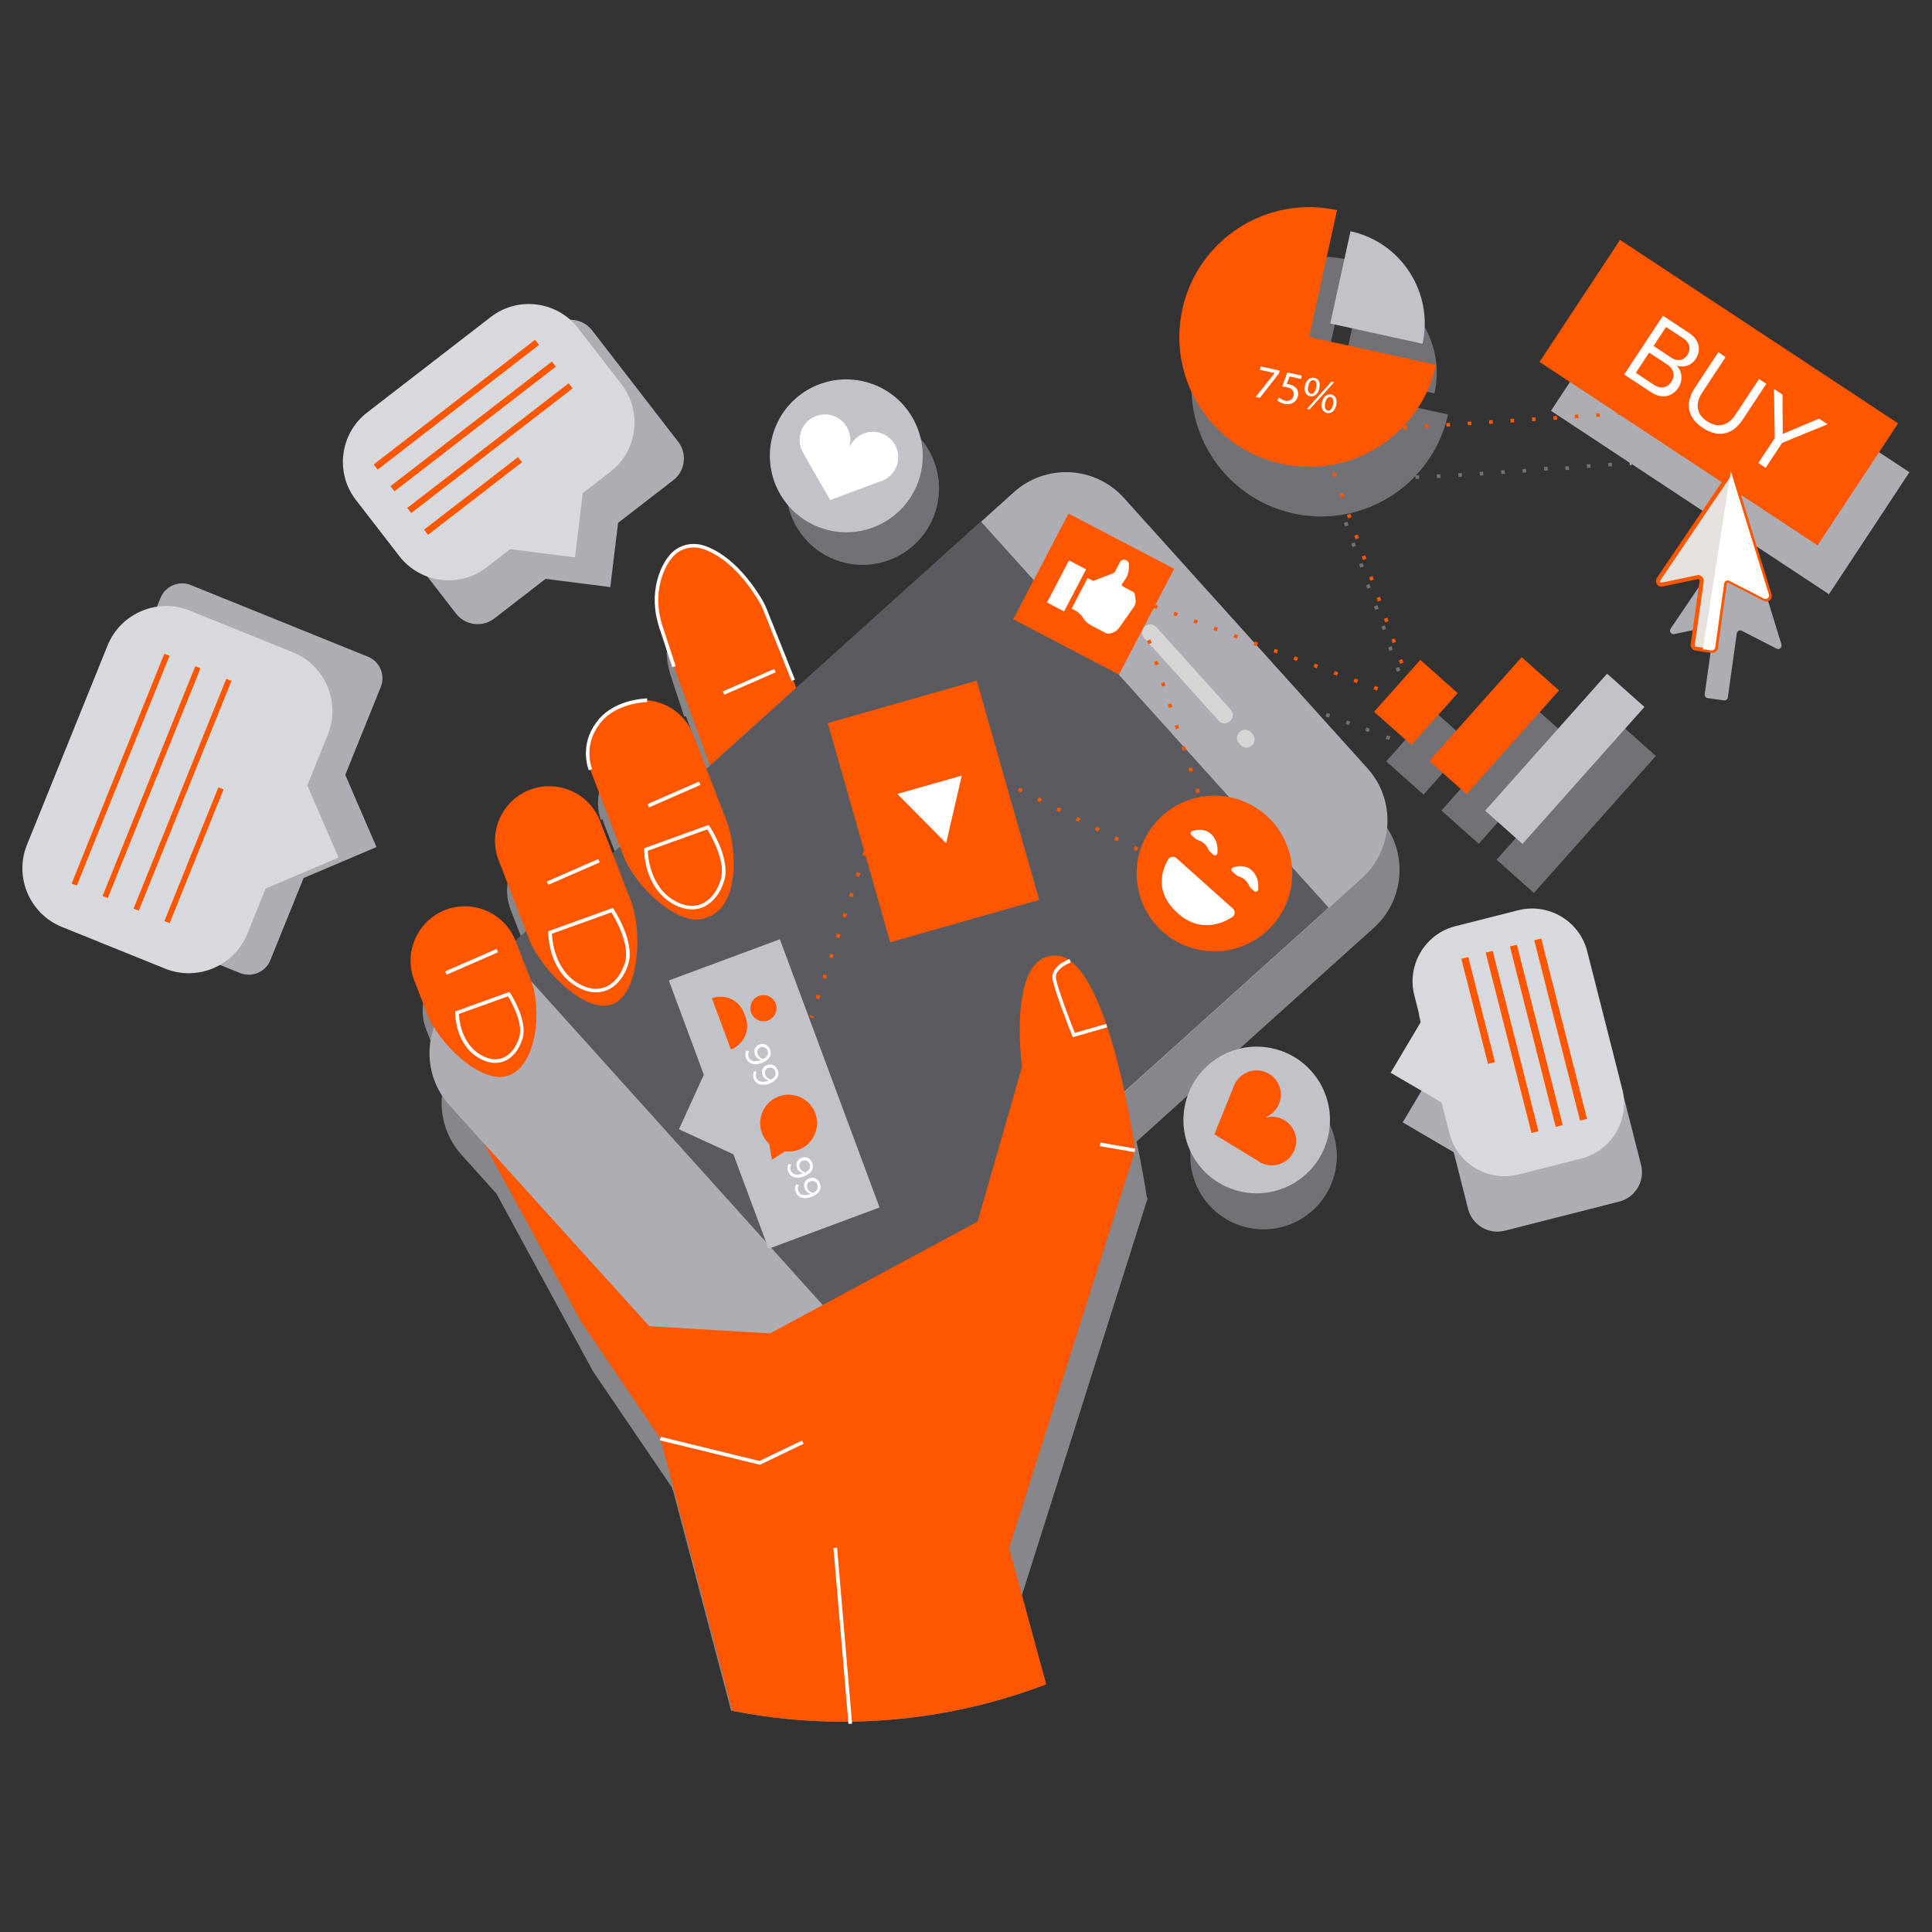 <?xml version="1.0" encoding="utf-8"?>
<!-- Generator: Adobe Illustrator 27.1.1, SVG Export Plug-In . SVG Version: 6.00 Build 0)  -->
<svg version="1.1" id="Слой_1" xmlns="http://www.w3.org/2000/svg" xmlns:xlink="http://www.w3.org/1999/xlink" x="0px" y="0px"
	 viewBox="0 0 255 255" style="enable-background:new 0 0 255 255;" xml:space="preserve">
<rect x="0" y="0" width="255" height="255" fill="#333333" stroke="none"/>
<style type="text/css">
	.st0{fill:#727176;}
	.st1{fill:#87868A;}
	.st2{fill:#AEADB3;}
	.st3{fill:#C2C3C9;}
	.st4{fill:#FF5600;}
	.st5{fill:#5B5B5F;}
	.st6{fill:#D6D5D4;}
	.st7{fill:#FFFFFF;}
	.st8{fill:#E6E3DE;}
	.st9{fill:#D8D9DD;}
	.st10{fill:none;}
</style>
<g>
	<path id="XMLID_585_" class="st0" d="M163.74,143.4c-5.07,1.68-7.82,7.15-6.15,12.22c1.68,5.07,7.14,7.83,12.22,6.15
		c5.07-1.68,7.82-7.15,6.15-12.22C174.28,144.47,168.81,141.72,163.74,143.4z"/>
	<path class="st1" d="M181.32,122.47l-31.31,28.2c0.79,3.62,1.24,6.58,1.37,7.42l0.08,0.01l-0.04,0.23v0.01l-0.04,0.23l-0.03-0.01
		l-16.46,51.96l-0.1,0.33l3.13,11.52c-8.1,3.06-16.74,4.76-25.72,4.87c-0.3,0.01-0.61,0.01-0.91,0.01c-5,0-9.89-0.49-14.65-1.44
		c-0.05-0.01-0.1-0.02-0.15-0.03l-7.67-29.1l-0.12-0.03l0.05-0.23L78.3,181.05l-12.78-23.51l-4.59-5.1c-2.01-2.23-2.86-5.1-2.6-7.87
		c0,0,0,0,0-0.01c0.08-0.83,0.26-1.64,0.53-2.43c-0.36-0.6-0.66-1.17-0.87-1.71l-1.17-3.03v-0.01l-0.56-1.47
		c-0.45-1.15-0.57-2.35-0.41-3.5c0.33-2.53,1.99-4.81,4.52-5.78c1.19-0.46,2.43-0.58,3.61-0.4c0.49,0.07,0.97,0.19,1.42,0.36
		c1.88,0.68,3.48,2.14,4.25,4.15l0.67-0.61l0.2-0.17l0.52-0.47l-2.29-5.92l-1.35-3.49c-0.45-1.16-0.57-2.36-0.41-3.51v-0.01
		c0.34-2.53,2-4.79,4.52-5.77c3.15-1.22,6.66-0.04,8.5,2.63c0.31,0.45,0.58,0.94,0.78,1.48l1.66,4.3l0.7-0.62l0.29-0.26l-2.29-5.91
		l-1.44-3.72c-0.07-0.18-0.13-0.37-0.18-0.56l-0.23,0.08c-0.2-0.54-0.59-1.94-0.23-3.63v-0.01c0.21-0.99,0.68-2.07,1.6-3.14
		c2.26-2.62,6.17-2.7,6.34-2.71L87,98.98c2.19,0.19,4.22,1.37,5.44,3.26c0.26,0.4,0.48,0.83,0.66,1.29l1.75,4.52l0.46-0.41
		l-2.18-6.01l-1.98-5.45c0-0.01,0-0.01-0.01-0.01l-0.6-1.64l-0.23,0.07l-1.74-5.3c-0.43-1.3-0.62-2.63-0.57-3.93v-0.01
		c0-0.08,0.01-0.16,0.01-0.24c0.04-0.66,0.14-1.31,0.3-1.94c0.48-1.85,1.4-3.39,2.47-4.13c1.1-0.74,2.47-0.92,3.76-0.49
		c3.9,1.3,6.68,5.5,7.71,7.25c0.21,0.35,0.39,0.73,0.54,1.12l1.76,4.4v0.01l1.96,4.91l-0.22,0.09l0.4,1.05l0.71-0.64l23.68-21.33
		l2.38-2.14l1.95-1.75c1.44-1.3,3.14-2.11,4.92-2.45h0.01c0.99-0.2,2.01-0.24,3.01-0.14h0.01c2.44,0.25,4.81,1.37,6.58,3.35
		l0.16,0.17l3.95,4.39l5.14,5.7l7.95,8.83l0.06-0.16l0.44,0.16l-0.14,0.39l14.59,16.2c0.38,0.42,0.72,0.86,1.01,1.32
		C185.77,113.44,185.12,119.05,181.32,122.47z"/>
	
		<rect id="XMLID_614_" x="175.02" y="94.21" transform="matrix(0.347 -0.938 0.938 0.347 25.855 226.029)" class="st0" width="0.48" height="0.47"/>
	
		<rect id="XMLID_615_" x="180.3" y="96.17" transform="matrix(0.347 -0.938 0.938 0.347 27.432 232.219)" class="st0" width="0.48" height="0.47"/>
	
		<rect id="XMLID_616_" x="172.37" y="93.23" transform="matrix(0.347 -0.938 0.938 0.347 24.98 222.835)" class="st0" width="0.48" height="0.47"/>
	
		<rect id="XMLID_617_" x="169.73" y="92.25" transform="matrix(0.347 -0.938 0.938 0.347 24.216 219.768)" class="st0" width="0.48" height="0.47"/>
	
		<rect id="XMLID_618_" x="177.66" y="95.19" transform="matrix(0.347 -0.938 0.938 0.347 26.677 229.162)" class="st0" width="0.48" height="0.47"/>
	
		<rect id="XMLID_619_" x="182.94" y="97.15" transform="matrix(0.347 -0.938 0.938 0.347 28.292 235.394)" class="st0" width="0.48" height="0.47"/>
	
		<rect id="XMLID_620_" x="182.37" y="82.65" transform="matrix(0.942 -0.336 0.336 0.942 -17.231 66.121)" class="st0" width="0.48" height="0.49"/>
	
		<rect id="XMLID_621_" x="185.3" y="90.87" transform="matrix(0.942 -0.336 0.336 0.942 -19.822 67.583)" class="st0" width="0.48" height="0.49"/>
	
		<rect id="XMLID_622_" x="184.32" y="88.13" transform="matrix(0.942 -0.335 0.335 0.942 -18.941 66.928)" class="st0" width="0.48" height="0.49"/>
	
		<rect id="XMLID_623_" x="183.34" y="85.39" transform="matrix(0.942 -0.335 0.335 0.942 -18.079 66.441)" class="st0" width="0.48" height="0.49"/>
	
		<rect id="XMLID_624_" x="179.43" y="74.42" transform="matrix(0.942 -0.336 0.336 0.942 -14.639 64.659)" class="st0" width="0.48" height="0.49"/>
	
		<rect id="XMLID_625_" x="178.46" y="71.68" transform="matrix(0.942 -0.335 0.335 0.942 -13.769 64.013)" class="st0" width="0.48" height="0.49"/>
	
		<rect id="XMLID_626_" x="180.41" y="77.17" transform="matrix(0.942 -0.335 0.335 0.942 -15.493 64.983)" class="st0" width="0.48" height="0.49"/>
	
		<rect id="XMLID_627_" x="177.48" y="68.94" transform="matrix(0.942 -0.335 0.335 0.942 -12.907 63.537)" class="st0" width="0.48" height="0.49"/>
	
		<rect id="XMLID_628_" x="186.28" y="93.62" transform="matrix(0.942 -0.336 0.336 0.942 -20.688 68.082)" class="st0" width="0.48" height="0.49"/>
	
		<rect id="XMLID_629_" x="181.39" y="79.91" transform="matrix(0.942 -0.336 0.336 0.942 -16.373 65.713)" class="st0" width="0.48" height="0.49"/>
	
		<rect id="XMLID_630_" x="206.62" y="61.46" transform="matrix(0.998 -0.064 0.064 0.998 -3.544 13.448)" class="st0" width="0.47" height="0.48"/>
	
		<rect id="XMLID_631_" x="203.79" y="61.64" transform="matrix(0.998 -0.064 0.064 0.998 -3.538 13.165)" class="st0" width="0.47" height="0.48"/>
	
		<rect id="XMLID_632_" x="212.27" y="61.1" transform="matrix(0.998 -0.064 0.064 0.998 -3.485 13.704)" class="st0" width="0.47" height="0.48"/>
	
		<rect id="XMLID_633_" x="209.44" y="61.28" transform="matrix(0.998 -0.064 0.064 0.998 -3.506 13.537)" class="st0" width="0.47" height="0.48"/>
	<path id="XMLID_634_" class="st0" d="M186.85,63.23l0.47-0.03l-0.03-0.48l-0.41,0.03c2.05-2.18,3.55-4.92,4.24-8.05l-16.74-3.67
		l3.67-16.74c-9.24-2.03-18.38,3.82-20.41,13.07c-2.03,9.24,3.82,18.38,13.07,20.41c6.08,1.33,12.12-0.74,16.11-4.95L186.85,63.23z"
		/>
	
		<rect id="XMLID_635_" x="189.66" y="62.55" transform="matrix(0.998 -0.064 0.064 0.998 -3.644 12.34)" class="st0" width="0.47" height="0.48"/>
	
		<rect id="XMLID_636_" x="200.96" y="61.83" transform="matrix(0.998 -0.064 0.064 0.998 -3.574 13.065)" class="st0" width="0.47" height="0.48"/>
	
		<rect id="XMLID_637_" x="192.49" y="62.37" transform="matrix(0.998 -0.064 0.064 0.998 -3.632 12.54)" class="st0" width="0.47" height="0.48"/>
	
		<rect id="XMLID_638_" x="195.31" y="62.19" transform="matrix(0.998 -0.064 0.064 0.998 -3.614 12.722)" class="st0" width="0.47" height="0.48"/>
	
		<rect id="XMLID_639_" x="198.14" y="62.01" transform="matrix(0.998 -0.064 0.064 0.998 -3.593 12.887)" class="st0" width="0.47" height="0.48"/>
	<path id="XMLID_640_" class="st0" d="M189.34,51.92c1.48-6.73-2.78-13.38-9.51-14.85l-2.67,12.18L189.34,51.92z"/>
	
		<rect id="XMLID_641_" x="183.89" y="96.04" transform="matrix(0.665 -0.747 0.747 0.665 -11.071 173.988)" class="st0" width="9.17" height="6.6"/>
	
		<rect id="XMLID_642_" x="189.64" y="99.11" transform="matrix(0.665 -0.747 0.747 0.665 -9.902 182.732)" class="st0" width="18.33" height="6.6"/>
	
		<rect id="XMLID_643_" x="195.94" y="103.41" transform="matrix(0.665 -0.747 0.747 0.665 -10.02 191.068)" class="st0" width="24.2" height="6.6"/>
	<path id="XMLID_644_" class="st2" d="M215.09,61.07l0.02,0.33l0.24-0.02l-0.01-0.15l13.74,9.07l-8.58,12.68
		c-0.23,0.34,0.07,0.8,0.48,0.71l4.65-0.98c0.31-0.07,0.6,0.2,0.55,0.52l-1.18,8.39c-0.04,0.25,0.14,0.49,0.39,0.52l2.14,0.3
		c0.25,0.04,0.49-0.14,0.52-0.39l1.18-8.44c0.04-0.32,0.39-0.49,0.67-0.35l4.58,2.35c0.36,0.19,0.77-0.16,0.65-0.55l-4.17-13.52
		l10.44,6.89l10.62-16.1l-36.69-24.21l-10.62,16.1L215.09,61.07z"/>
	<path id="XMLID_645_" class="st2" d="M205.39,125.81l-15.13,3.85c-2.12,0.54-3.41,2.71-2.87,4.83l1.76,6.9l-4.01,6.75l6.73,3.94
		l1.9,7.49c0.54,2.12,2.71,3.41,4.83,2.87l15.13-3.85c2.12-0.54,3.41-2.71,2.87-4.83l-6.38-25.08
		C209.67,126.56,207.5,125.27,205.39,125.81z"/>
	<g id="XMLID_280_">
		<g id="XMLID_282_">
			
				<ellipse transform="matrix(0.283 -0.959 0.959 0.283 -22.885 265.097)" class="st3" cx="165.92" cy="147.86" rx="9.68" ry="9.67"/>
		</g>
		<g id="XMLID_281_">
			<path class="st4" d="M164.84,141.44c1.69-0.56,3.5,0.36,4.06,2.04c0.52,1.58-0.26,3.26-1.75,3.93l0,0.07
				c1.6-0.37,3.24,0.52,3.77,2.11c0.56,1.69-0.36,3.51-2.04,4.06c-0.82,0.27-1.67,0.19-2.39-0.15l0,0l-0.02-0.01
				c-0.2-0.1-0.4-0.21-0.57-0.35l-5.62-3.42l2.6-6.44l0,0C163.23,142.45,163.91,141.75,164.84,141.44z"/>
		</g>
	</g>
	<g id="XMLID_26_">
		<g id="XMLID_29_">
			<g id="XMLID_15_">
				<path class="st4" d="M103.47,106.49L103.47,106.49c-3.68,1.42-7.86-0.43-9.28-4.11l-6.86-18.85
					c-1.42-3.68-0.84-10.03,2.84-11.46l0,0c3.68-1.42,9.85,5.59,11.27,9.28l6.13,15.87C109,100.89,107.15,105.07,103.47,106.49z"/>
			</g>
			<g id="XMLID_4_">
				<g id="XMLID_5_">
					<path class="st2" d="M91.48,181.58l-32.15-35.69c-3.8-4.22-3.46-10.72,0.76-14.52l73.73-66.41c4.22-3.8,10.72-3.46,14.52,0.76
						l32.15,35.69c3.8,4.22,3.46,10.72-0.76,14.52l-73.73,66.41C101.79,186.14,95.29,185.8,91.48,181.58z"/>
				</g>
				<g id="XMLID_6_">
					
						<rect x="86.67" y="80.33" transform="matrix(0.669 0.743 -0.743 0.669 131.173 -49.305)" class="st5" width="68.6" height="84.73"/>
				</g>
				<g id="XMLID_7_">
					<path class="st6" d="M160.84,95.11l-9.82-10.9c-0.4-0.44-0.36-1.12,0.08-1.52l0,0c0.44-0.4,1.12-0.36,1.52,0.08l9.82,10.9
						c0.4,0.44,0.36,1.12-0.08,1.52l0,0C161.92,95.59,161.24,95.55,160.84,95.11z"/>
				</g>
				<g id="XMLID_9_">
					<path class="st6" d="M163.72,98.31l-0.17-0.19c-0.4-0.44-0.36-1.12,0.08-1.52l0,0c0.44-0.4,1.12-0.36,1.52,0.08l0.17,0.19
						c0.4,0.44,0.36,1.12-0.08,1.52l0,0C164.8,98.78,164.12,98.75,163.72,98.31z"/>
				</g>
			</g>
			<g>
				<path class="st4" d="M138.09,222.31l-3.2-11.77l-1.69-6.22l16.64-52.52c0,0-0.47-3.37-1.41-7.67c0,0,0,0,0-0.01
					c-0.6-2.75-1.38-5.89-2.36-8.77c-1.29-3.82-2.9-7.18-4.83-8.55c-0.54-0.39-1.1-0.62-1.69-0.66c-6.74-0.49-4.65,14.67-4.65,14.67
					l-5.87,20.43l-20.44,11.01l-6.94,3.74l-15.95-0.95l-0.11-0.01l-8.86-0.53l10.44,15.37l9.48,35.93
					c4.76,0.95,9.65,1.44,14.65,1.44c0.3,0,0.61,0,0.91-0.01c8.98-0.11,17.63-1.81,25.72-4.87L138.09,222.31z"/>
			</g>
			<g id="XMLID_10_">
				<polygon class="st4" points="76.72,174.5 63.93,150.99 87.5,177.03 				"/>
			</g>
			<g id="XMLID_11_">
				<path class="st4" d="M67.21,141.93L67.21,141.93c-3.68,1.42-9.38-4.36-10.8-8.04l-1.74-4.51c-1.42-3.68,0.43-7.86,4.11-9.28l0,0
					c3.68-1.42,7.86,0.43,9.28,4.11l2.06,5.32C71.53,133.22,70.89,140.5,67.21,141.93z"/>
			</g>
			<g id="XMLID_12_">
				<path class="st4" d="M80.84,132.54L80.84,132.54c-3.68,1.42-9.57-4.86-10.99-8.55l-4.04-10.46c-1.42-3.68,0.43-7.86,4.11-9.28
					l0,0c3.68-1.42,7.86,0.43,9.28,4.11l4.1,10.62C84.72,122.67,84.52,131.12,80.84,132.54z"/>
			</g>
			<g id="XMLID_13_">
				<path class="st4" d="M93.15,121.15L93.15,121.15c-3.68,1.42-9.41-4.44-10.83-8.12l-4.2-10.88c-1.42-3.68,0.43-7.86,4.11-9.28
					l0,0c3.68-1.42,7.86,0.43,9.28,4.11l4.39,11.38C97.32,112.04,97.65,119.88,93.15,121.15z"/>
			</g>
			<g id="XMLID_16_">
				<path class="st7" d="M104.48,89.87l-3.72-9.31c-0.15-0.37-0.32-0.73-0.51-1.06c-0.99-1.7-3.7-5.78-7.45-7.04
					c-1.15-0.38-2.36-0.22-3.33,0.44c-0.76,0.51-1.75,1.8-2.28,3.85c-0.48,1.87-0.4,3.89,0.25,5.86l1.74,5.3l-0.45,0.15l-1.74-5.3
					c-0.67-2.05-0.76-4.17-0.26-6.12c0.48-1.85,1.4-3.39,2.47-4.12c1.1-0.75,2.47-0.93,3.75-0.5c3.9,1.3,6.69,5.5,7.71,7.25
					c0.2,0.35,0.39,0.73,0.54,1.12l3.72,9.31L104.48,89.87z"/>
			</g>
			<g id="XMLID_18_">
				
					<rect x="95.26" y="89.75" transform="matrix(0.916 -0.4 0.4 0.916 -27.75 47.148)" class="st7" width="7.41" height="0.48"/>
			</g>
			<g id="XMLID_33_">
				
					<rect x="85.32" y="104.63" transform="matrix(0.916 -0.4 0.4 0.916 -34.538 44.413)" class="st7" width="7.41" height="0.48"/>
			</g>
			<g id="XMLID_34_">
				
					<rect x="72.03" y="114.86" transform="matrix(0.916 -0.4 0.4 0.916 -39.747 39.948)" class="st7" width="7.41" height="0.48"/>
			</g>
			<g id="XMLID_37_">
				
					<rect x="58.61" y="126.73" transform="matrix(0.916 -0.4 0.4 0.916 -45.62 35.568)" class="st7" width="7.41" height="0.48"/>
			</g>
			<g id="XMLID_14_">
				<path class="st7" d="M77.71,101.67c-0.31-0.86-1.13-3.88,1.36-6.78c2.26-2.62,6.18-2.7,6.34-2.71l0.01,0.48
					c-0.04,0-3.87,0.08-5.99,2.54c-2.33,2.7-1.57,5.51-1.28,6.31L77.71,101.67z"/>
			</g>
			<g id="XMLID_23_">
				<path class="st7" d="M91.32,120.03c-0.84,0-1.74-0.27-2.64-0.81c-3.68-2.19-3.66-6.9-3.66-7.1l0-0.16l8.53-3.08l0.1,0.16
					c0.11,0.17,2.79,4.28,1.96,7.13c-0.52,1.77-1.58,3.08-2.93,3.61C92.25,119.94,91.79,120.03,91.32,120.03z M85.5,112.29
					c0.03,0.84,0.35,4.7,3.43,6.53c1.29,0.77,2.5,0.94,3.58,0.52c1.21-0.47,2.17-1.68,2.64-3.3c0.68-2.34-1.32-5.8-1.8-6.57
					L85.5,112.29z"/>
			</g>
			<g id="XMLID_31_">
				<path class="st7" d="M78.67,130.98c-0.84,0-1.73-0.27-2.64-0.81c-3.68-2.19-3.66-6.9-3.66-7.1l0-0.16l8.53-3.08l0.1,0.16
					c0.11,0.17,2.79,4.28,1.96,7.13c-0.51,1.77-1.58,3.08-2.93,3.61C79.6,130.9,79.14,130.98,78.67,130.98z M72.85,123.24
					c0.03,0.84,0.35,4.7,3.42,6.53c1.3,0.77,2.5,0.94,3.59,0.52c1.21-0.48,2.17-1.68,2.64-3.3c0.68-2.34-1.32-5.8-1.8-6.57
					L72.85,123.24z"/>
			</g>
			<g id="XMLID_32_">
				<path class="st7" d="M65.37,140.29c-0.71,0-1.46-0.23-2.22-0.68c-3.09-1.83-3.07-5.78-3.07-5.95l0-0.16l7.16-2.58l0.1,0.16
					c0.1,0.14,2.33,3.58,1.64,5.97c-0.43,1.48-1.33,2.59-2.46,3.03C66.16,140.22,65.77,140.29,65.37,140.29z M60.57,133.83
					c0.03,0.75,0.32,3.88,2.83,5.37c1.07,0.63,2.06,0.78,2.95,0.43c0.99-0.39,1.79-1.38,2.18-2.72c0.56-1.91-1.05-4.72-1.48-5.41
					L60.57,133.83z"/>
			</g>
			<g id="XMLID_38_">
				<polygon class="st7" points="100.31,193.33 100.22,193.31 87.1,190.11 87.21,189.64 100.25,192.83 105.86,190.13 106.07,190.56 
									"/>
			</g>
			<g id="XMLID_39_">
				<path class="st7" d="M141.59,136.9l-0.08-0.2c-0.1-0.25-2.4-6.07-2.6-7.55c-0.22-1.64,2.15-2.53,2.25-2.57l0.16,0.45
					c-0.02,0.01-2.12,0.8-1.95,2.06c0.17,1.27,2.07,6.18,2.49,7.24l4.14-1.19l0.13,0.46L141.59,136.9z"/>
			</g>
			<g id="XMLID_40_">
				
					<rect x="147.3" y="149.06" transform="matrix(0.171 -0.985 0.985 0.171 -26.854 270.876)" class="st7" width="0.48" height="4.67"/>
			</g>
			<g id="XMLID_41_">
				
					<rect x="110.99" y="204.36" transform="matrix(0.996 -0.085 0.085 0.996 -17.91 10.205)" class="st7" width="0.48" height="23.32"/>
			</g>
		</g>
		<g id="XMLID_84_">
			<g>
				
					<rect x="107.01" y="133.93" transform="matrix(0.309 -0.951 0.951 0.309 -53.569 194.613)" class="st4" width="0.24" height="0.48"/>
			</g>
			<g>
				<path class="st4" d="M108.12,131.88l-0.45-0.15l0.15-0.45l0.45,0.15L108.12,131.88z M109,129.19l-0.45-0.15l0.15-0.45l0.45,0.15
					L109,129.19z M109.88,126.49l-0.45-0.15l0.15-0.45l0.45,0.15L109.88,126.49z M110.76,123.8l-0.45-0.15l0.15-0.45l0.45,0.15
					L110.76,123.8z M111.64,121.11l-0.45-0.15l0.15-0.45l0.45,0.15L111.64,121.11z M112.52,118.41l-0.45-0.15l0.15-0.45l0.45,0.15
					L112.52,118.41z M113.4,115.72l-0.45-0.15l0.15-0.45l0.45,0.15L113.4,115.72z M114.28,113.02l-0.45-0.15l0.15-0.45l0.45,0.15
					L114.28,113.02z M115.16,110.33l-0.45-0.15l0.15-0.45l0.45,0.15L115.16,110.33z M116.04,107.64l-0.45-0.15l0.15-0.45l0.45,0.15
					L116.04,107.64z M116.92,104.94l-0.45-0.15l0.15-0.45l0.45,0.15L116.92,104.94z M117.8,102.25l-0.45-0.15l0.15-0.45l0.45,0.15
					L117.8,102.25z M118.68,99.55l-0.45-0.15l0.15-0.45l0.45,0.15L118.68,99.55z"/>
			</g>
			<g>
				<polygon class="st4" points="119.51,96.88 119.32,96.78 119.11,96.71 119.27,96.22 119.73,96.45 119.63,96.65 119.56,96.86 
					119.53,96.85 				"/>
			</g>
			<g>
				<path class="st4" d="M160.2,117.47l-0.42-0.21l0.22-0.43l0.42,0.21L160.2,117.47z M157.66,116.19l-0.42-0.21l0.22-0.43
					l0.42,0.21L157.66,116.19z M155.11,114.9l-0.42-0.21l0.22-0.43l0.42,0.21L155.11,114.9z M152.57,113.61l-0.42-0.21l0.22-0.43
					l0.42,0.21L152.57,113.61z M150.03,112.32l-0.42-0.21l0.22-0.43l0.42,0.21L150.03,112.32z M147.48,111.04l-0.42-0.21l0.22-0.43
					l0.42,0.21L147.48,111.04z M144.94,109.75l-0.42-0.21l0.22-0.43l0.42,0.21L144.94,109.75z M142.4,108.46l-0.42-0.21l0.22-0.43
					l0.42,0.21L142.4,108.46z M139.86,107.18l-0.42-0.21l0.22-0.43l0.42,0.21L139.86,107.18z M137.31,105.89l-0.42-0.21l0.22-0.43
					l0.42,0.21L137.31,105.89z M134.77,104.6l-0.42-0.21l0.22-0.43l0.42,0.21L134.77,104.6z M132.23,103.31l-0.42-0.21l0.22-0.43
					l0.42,0.21L132.23,103.31z M129.68,102.03l-0.42-0.21l0.22-0.43l0.42,0.21L129.68,102.03z M127.14,100.74l-0.42-0.21l0.22-0.43
					l0.42,0.21L127.14,100.74z M124.6,99.45l-0.42-0.21l0.22-0.43l0.42,0.21L124.6,99.45z M122.05,98.17l-0.42-0.21l0.22-0.43
					l0.42,0.21L122.05,98.17z"/>
			</g>
			<g>
				<polygon class="st4" points="163.04,118.91 162.32,118.55 162.38,118.42 162.34,118.29 162.47,118.24 162.53,118.12 
					162.66,118.18 162.79,118.14 				"/>
			</g>
			<g>
				<path class="st4" d="M161.58,115.94l-0.15-0.47l0.45-0.15l0.15,0.47L161.58,115.94z M160.67,113.13l-0.15-0.47l0.45-0.15
					l0.15,0.47L160.67,113.13z M159.76,110.32l-0.15-0.47l0.45-0.15l0.15,0.47L159.76,110.32z M158.84,107.51l-0.15-0.47l0.45-0.15
					l0.15,0.47L158.84,107.51z M157.93,104.7l-0.15-0.47l0.45-0.15l0.15,0.47L157.93,104.7z M157.02,101.89l-0.15-0.47l0.45-0.15
					l0.15,0.47L157.02,101.89z M156.11,99.07l-0.15-0.47l0.45-0.15l0.15,0.47L156.11,99.07z M155.2,96.26l-0.15-0.47l0.45-0.15
					l0.15,0.47L155.2,96.26z M154.29,93.45l-0.15-0.47l0.45-0.15l0.15,0.47L154.29,93.45z M153.38,90.64l-0.15-0.47l0.45-0.15
					l0.15,0.47L153.38,90.64z M152.47,87.83l-0.15-0.47l0.45-0.15l0.15,0.47L152.47,87.83z M151.55,85.02l-0.15-0.47l0.45-0.15
					l0.15,0.47L151.55,85.02z M150.64,82.2l-0.15-0.47l0.45-0.15l0.15,0.47L150.64,82.2z"/>
			</g>
			<g>
				<polygon class="st4" points="150.03,79.4 149.88,79.35 149.73,79.39 149.51,78.7 150.19,78.95 150.14,79.1 150.18,79.25 
					150.07,79.28 				"/>
			</g>
			<g>
				<path class="st4" d="M184.37,92.12l-0.44-0.16l0.17-0.45l0.44,0.16L184.37,92.12z M181.73,91.14l-0.44-0.16l0.17-0.45l0.44,0.16
					L181.73,91.14z M179.09,90.16L178.65,90l0.17-0.45l0.44,0.16L179.09,90.16z M176.45,89.18l-0.44-0.16l0.17-0.45l0.44,0.16
					L176.45,89.18z M173.81,88.2l-0.44-0.16l0.17-0.45l0.44,0.16L173.81,88.2z M171.16,87.23l-0.44-0.16l0.17-0.45l0.44,0.16
					L171.16,87.23z M168.52,86.25l-0.44-0.16l0.17-0.45l0.44,0.16L168.52,86.25z M165.88,85.27l-0.44-0.16l0.17-0.45l0.44,0.16
					L165.88,85.27z M163.24,84.29l-0.44-0.16l0.17-0.45l0.44,0.16L163.24,84.29z M160.59,83.31l-0.44-0.16l0.17-0.45l0.44,0.16
					L160.59,83.31z M157.95,82.33l-0.44-0.16l0.17-0.45l0.44,0.16L157.95,82.33z M155.31,81.36l-0.44-0.16l0.17-0.45l0.44,0.16
					L155.31,81.36z M152.67,80.38l-0.44-0.16l0.17-0.45l0.44,0.16L152.67,80.38z"/>
			</g>
			<g>
				<polygon class="st4" points="187.28,93.19 186.58,92.93 186.63,92.79 186.58,92.65 186.7,92.6 186.74,92.49 186.88,92.54 
					187.03,92.49 				"/>
			</g>
			<g>
				<path class="st4" d="M185.76,90.36l-0.16-0.46l0.45-0.16l0.16,0.46L185.76,90.36z M184.79,87.62l-0.16-0.46l0.45-0.16l0.16,0.46
					L184.79,87.62z M183.81,84.88l-0.16-0.46l0.45-0.16l0.16,0.46L183.81,84.88z M182.83,82.14l-0.16-0.46l0.45-0.16l0.16,0.46
					L182.83,82.14z M181.85,79.39l-0.16-0.46l0.45-0.16l0.16,0.46L181.85,79.39z M180.88,76.65l-0.16-0.46l0.45-0.16l0.16,0.46
					L180.88,76.65z M179.9,73.91l-0.16-0.46l0.45-0.16l0.16,0.46L179.9,73.91z M178.92,71.17l-0.16-0.46l0.45-0.16l0.16,0.46
					L178.92,71.17z M177.94,68.43l-0.16-0.46l0.45-0.16l0.16,0.46L177.94,68.43z M176.97,65.69l-0.16-0.46l0.45-0.16l0.16,0.46
					L176.97,65.69z M175.99,62.94l-0.16-0.46l0.45-0.16l0.16,0.46L175.99,62.94z M175.01,60.2l-0.16-0.46l0.45-0.16l0.16,0.46
					L175.01,60.2z"/>
			</g>
			<g>
				<polygon class="st4" points="174.03,57.46 173.85,56.94 174.4,56.9 174.41,57.11 174.48,57.3 174.43,57.32 174.43,57.38 
					174.23,57.39 				"/>
			</g>
			<g>
				<path class="st4" d="M176.79,57.23l-0.03-0.48l0.47-0.03l0.03,0.48L176.79,57.23z M179.61,57.04l-0.03-0.48l0.47-0.03l0.03,0.48
					L179.61,57.04z M182.44,56.86l-0.03-0.48l0.47-0.03l0.03,0.48L182.44,56.86z M185.26,56.68l-0.03-0.48l0.47-0.03l0.03,0.48
					L185.26,56.68z M188.09,56.5l-0.03-0.48l0.47-0.03l0.03,0.48L188.09,56.5z M190.92,56.32l-0.03-0.48l0.47-0.03l0.03,0.48
					L190.92,56.32z M193.74,56.13l-0.03-0.48l0.47-0.03l0.03,0.48L193.74,56.13z M196.57,55.95l-0.03-0.48l0.47-0.03l0.03,0.48
					L196.57,55.95z M199.39,55.77l-0.03-0.48l0.47-0.03l0.03,0.48L199.39,55.77z M202.22,55.59l-0.03-0.48l0.47-0.03l0.03,0.48
					L202.22,55.59z M205.05,55.41l-0.03-0.48l0.47-0.03l0.03,0.48L205.05,55.41z M207.87,55.22l-0.03-0.48l0.47-0.03l0.03,0.48
					L207.87,55.22z M210.7,55.04l-0.03-0.48l0.47-0.03l0.03,0.48L210.7,55.04z"/>
			</g>
			<g>
				
					<rect x="213.51" y="54.38" transform="matrix(0.998 -0.065 0.065 0.998 -3.079 13.898)" class="st4" width="0.24" height="0.48"/>
			</g>
		</g>
		<g id="XMLID_1_">
			<g id="XMLID_17_">
				
					<rect x="108.22" y="96.87" transform="matrix(0.274 0.962 -0.962 0.274 192.452 -40.807)" class="st4" width="30.07" height="20.43"/>
			</g>
			<g id="XMLID_19_">
				<polygon class="st7" points="126.94,102.37 118.44,104.79 124.88,111.29 				"/>
			</g>
		</g>
		<g id="XMLID_24_">
			<g id="XMLID_52_">
				
					<rect x="136.5" y="70.46" transform="matrix(0.463 -0.886 0.886 0.463 8.109 170.054)" class="st4" width="15.75" height="15.75"/>
			</g>
			<g id="XMLID_25_">
				<g id="XMLID_51_">
					<path class="st7" d="M143.55,76.29l0.72,0.38l2.62-0.99c0.13-0.05,0.24-0.14,0.3-0.27l0.64-1.23c0.12-0.24,0.4-0.36,0.66-0.28
						l0.11,0.03c0.24,0.07,0.4,0.29,0.4,0.54l0,0.48c0,0.52-0.15,1.02-0.44,1.45l-0.46,0.68c-0.07,0.11-0.04,0.25,0.08,0.31
						l1.31,0.69c0.16,0.08,0.27,0.23,0.29,0.41l0.1,0.61c0.06,0.35-0.03,0.72-0.23,1.01l-1.89,2.7c-0.27,0.38-0.66,0.65-1.11,0.76
						l-0.26,0.06c-0.13,0.03-0.27,0.02-0.39-0.05l-1.99-1.04c-0.43-0.23-0.79-0.57-1.05-0.98l0,0c-0.24-0.4-0.59-0.73-1-0.96
						l-0.51-0.28L143.55,76.29z"/>
				</g>
				<g id="XMLID_27_">
					
						<rect x="139.57" y="74.21" transform="matrix(0.886 0.463 -0.463 0.886 51.79 -56.405)" class="st7" width="2.55" height="6.27"/>
				</g>
			</g>
		</g>
		<g id="XMLID_53_">
			<g id="XMLID_73_">
				
					<ellipse transform="matrix(0.517 -0.856 0.856 0.517 -21.167 192.909)" class="st4" cx="160.25" cy="115.2" rx="10.27" ry="10.27"/>
			</g>
			<g id="XMLID_67_">
				<path class="st7" d="M155.27,113.26l7.45,6.66c0.35,0.31,0.31,0.88-0.09,1.13c-1.32,0.85-4.23,2.11-7.16-0.5
					c-3.18-2.84-2.08-5.7-1.3-7.1C154.4,113.05,154.93,112.96,155.27,113.26z"/>
			</g>
			<g id="XMLID_59_">
				<path class="st7" d="M162.64,115.03c-0.19-0.17-0.12-0.47,0.12-0.55c0.61-0.19,1.67-0.35,2.5,0.44
					c0.81,0.76,0.87,1.83,0.81,2.48c-0.03,0.26-0.34,0.39-0.54,0.21l-0.37-0.33c-0.14-0.12-0.24-0.27-0.32-0.43l-0.04-0.08
					c-0.23-0.5-0.67-0.88-1.2-1.05l0,0c-0.18-0.06-0.35-0.15-0.5-0.28L162.64,115.03z"/>
			</g>
			<g id="XMLID_54_">
				<path class="st7" d="M157.26,110.23c-0.19-0.17-0.12-0.47,0.12-0.55c0.61-0.19,1.67-0.35,2.5,0.44c0.81,0.76,0.87,1.83,0.8,2.48
					c-0.03,0.26-0.34,0.39-0.54,0.21l-0.37-0.33c-0.14-0.12-0.24-0.27-0.32-0.43l-0.04-0.08c-0.23-0.5-0.67-0.88-1.2-1.05l0,0
					c-0.18-0.06-0.35-0.15-0.5-0.28L157.26,110.23z"/>
			</g>
		</g>
		<g id="XMLID_62_">
			<g id="XMLID_64_">
				<g id="XMLID_78_">
					<path class="st4" d="M176.47,27.74c-9.24-2.03-18.38,3.82-20.41,13.07c-2.03,9.24,3.82,18.38,13.07,20.41
						c9.24,2.03,18.38-3.82,20.41-13.07l-16.74-3.67L176.47,27.74z"/>
				</g>
				<g id="XMLID_80_">
					<path class="st3" d="M178.25,30.52l-2.67,12.18l12.18,2.67C189.23,38.64,184.98,31.99,178.25,30.52z"/>
				</g>
			</g>
			<g id="XMLID_28_">
				<path class="st7" d="M168.9,48.92l-0.08,0.35l-2.53,3.24l-0.56-0.12l2.5-3.14l0-0.01l-1.95-0.43l0.1-0.45L168.9,48.92z"/>
				<path class="st7" d="M171.73,50.02l-1.52-0.33l-0.38,0.99c0.09,0.01,0.18,0.01,0.33,0.05c0.31,0.07,0.6,0.2,0.81,0.4
					c0.27,0.25,0.46,0.64,0.34,1.15c-0.17,0.78-0.92,1.22-1.78,1.03c-0.43-0.1-0.77-0.3-0.94-0.46l0.22-0.38
					c0.14,0.13,0.44,0.33,0.8,0.41c0.51,0.11,1.01-0.12,1.13-0.66c0.11-0.52-0.15-0.96-0.95-1.13c-0.23-0.05-0.41-0.06-0.56-0.08
					l0.68-1.85l1.9,0.42L171.73,50.02z"/>
				<path class="st7" d="M174.14,51.25c-0.18,0.84-0.72,1.16-1.23,1.05c-0.5-0.11-0.84-0.6-0.67-1.4c0.17-0.8,0.71-1.15,1.23-1.03
					C174.04,49.98,174.31,50.49,174.14,51.25z M172.51,53.96l3.24-3.6l0.34,0.08l-3.24,3.6L172.51,53.96z M172.68,50.96
					c-0.12,0.51-0.02,0.93,0.32,1.01c0.36,0.08,0.6-0.27,0.71-0.79c0.11-0.48,0.05-0.92-0.32-1
					C173.06,50.1,172.79,50.46,172.68,50.96z M176.37,53.46c-0.18,0.84-0.72,1.16-1.22,1.05c-0.5-0.11-0.84-0.6-0.67-1.4
					c0.18-0.8,0.71-1.15,1.23-1.04C176.27,52.2,176.54,52.7,176.37,53.46z M174.91,53.18c-0.12,0.51-0.01,0.93,0.32,1.01
					c0.36,0.08,0.6-0.27,0.71-0.79c0.11-0.48,0.05-0.92-0.32-1C175.29,52.32,175.02,52.68,174.91,53.18z"/>
			</g>
		</g>
		<g id="XMLID_81_">
			<g id="XMLID_79_">
				
					<rect x="182.3" y="89.49" transform="matrix(0.665 -0.747 0.747 0.665 -6.713 170.612)" class="st4" width="9.17" height="6.6"/>
			</g>
			<g id="XMLID_85_">
				
					<rect x="188.05" y="92.56" transform="matrix(0.665 -0.747 0.747 0.665 -5.544 179.355)" class="st4" width="18.33" height="6.6"/>
			</g>
			<g id="XMLID_97_">
				
					<rect x="203.15" y="88.06" transform="matrix(0.747 0.665 -0.665 0.747 118.921 -111.956)" class="st3" width="6.6" height="24.2"/>
			</g>
		</g>
		<g id="XMLID_105_">
			<g id="XMLID_96_">
				
					<rect x="204.83" y="42.1" transform="matrix(0.835 0.551 -0.551 0.835 65.991 -116.351)" class="st4" width="43.95" height="19.29"/>
			</g>
			<g>
				<g>
					<path class="st7" d="M222.94,43.95l-3.45-2.28l-5.12,7.76l3.54,2.33c1.42,0.94,2.8,0.64,3.63-0.61
						c0.61-0.93,0.48-2.24-0.26-2.91c0.81,0.32,1.89,0.1,2.54-0.88C224.58,46.2,224.3,44.84,222.94,43.95z M220.6,50.39
						c-0.54,0.83-1.42,0.98-2.32,0.39l-2.37-1.57l1.76-2.67l2.37,1.56C221,48.72,221.07,49.67,220.6,50.39z M222.73,46.84
						c-0.47,0.71-1.29,0.94-2.16,0.36l-2.32-1.54l1.65-2.5l2.33,1.53C223.09,45.28,223.18,46.15,222.73,46.84z"/>
				</g>
				<g>
					<path class="st7" d="M232.17,50.03l-3.12,4.72c-0.93,1.42-2.29,1.81-3.73,0.86c-1.43-0.94-1.61-2.35-0.67-3.76l3.11-4.72
						l-0.96-0.64l-3.13,4.75c-1.26,1.91-1.02,3.85,1.08,5.24c2.11,1.39,3.98,0.85,5.26-1.08l3.12-4.74L232.17,50.03z"/>
				</g>
				<g>
					<path class="st7" d="M240.09,55.26l-4.79,2.01l-0.03-5.19l-1.13-0.74l0.11,6.49l-2.17,3.28l0.97,0.64l2.16-3.29l6.01-2.47
						L240.09,55.26z"/>
				</g>
			</g>
			<g id="XMLID_100_">
				<g id="XMLID_101_">
					<g id="XMLID_103_">
						<g>
							<path class="st8" d="M218.92,76.44l9.62-14.22l5.03,16.31c0.12,0.39-0.29,0.74-0.65,0.55l-4.58-2.35
								c-0.28-0.15-0.63,0.03-0.67,0.35l-1.18,8.44c-0.04,0.25-0.27,0.43-0.52,0.39l-2.14-0.3c-0.25-0.04-0.43-0.27-0.39-0.52
								l1.18-8.39c0.04-0.32-0.24-0.58-0.55-0.52l-4.65,0.98C218.99,77.24,218.68,76.79,218.92,76.44z"/>
						</g>
						<g>
							<path class="st4" d="M226.02,86.18c-0.03,0-0.07,0-0.1-0.01l-2.14-0.3c-0.4-0.06-0.68-0.43-0.63-0.83l1.18-8.39
								c0.01-0.09-0.04-0.15-0.06-0.17c-0.05-0.04-0.11-0.06-0.17-0.05l-4.65,0.98c-0.29,0.06-0.59-0.06-0.76-0.31
								c-0.17-0.25-0.17-0.57,0-0.82l9.94-14.69l5.19,16.85c0.09,0.29,0,0.59-0.23,0.78c-0.23,0.19-0.54,0.23-0.81,0.09l-4.58-2.35
								c-0.06-0.03-0.12-0.03-0.18,0c-0.06,0.03-0.09,0.08-0.1,0.14l-1.18,8.44C226.7,85.92,226.38,86.18,226.02,86.18z
								 M224.14,75.9c0.18,0,0.36,0.07,0.5,0.2c0.18,0.16,0.26,0.4,0.23,0.64l-1.18,8.39c-0.01,0.1,0.06,0.2,0.16,0.22l2.14,0.3
								c0.1,0.01,0.2-0.06,0.22-0.16l1.18-8.44c0.03-0.23,0.18-0.44,0.39-0.55c0.21-0.11,0.46-0.11,0.67,0l4.58,2.35
								c0.1,0.05,0.18,0,0.21-0.02c0.03-0.02,0.09-0.09,0.06-0.2l-4.86-15.77l-9.3,13.75c-0.07,0.1-0.02,0.18,0,0.21
								c0.02,0.03,0.08,0.1,0.2,0.08l4.65-0.98C224.04,75.9,224.09,75.9,224.14,75.9z"/>
						</g>
					</g>
					<g id="XMLID_102_">
						<path class="st7" d="M233.47,78.47l-5.02-16.28l-3.68,23.5l1.1,0.15c0.25,0.04,0.49-0.14,0.52-0.39l1.18-8.44
							c0.04-0.32,0.39-0.49,0.67-0.35l4.58,2.35C233.18,79.21,233.59,78.86,233.47,78.47z"/>
					</g>
				</g>
			</g>
		</g>
		<g id="XMLID_22_">
			<g id="XMLID_83_">
				<polygon class="st3" points="116.09,159.37 102.93,123.97 88.28,129.41 92.9,141.86 89.61,149.05 96.8,152.35 101.44,164.82 
									"/>
			</g>
			<g id="XMLID_65_">
				<g>
					<g>
						<path class="st7" d="M101.65,138.55c-0.25-0.67-0.87-0.9-1.4-0.7c-0.65,0.24-0.8,0.82-0.6,1.37c0.15,0.39,0.54,0.63,0.8,0.68
							c-0.04,0.02-0.08,0.04-0.12,0.05c-0.58,0.21-1.29,0.2-1.52-0.42c-0.12-0.32-0.06-0.55,0.07-0.77l-0.36-0.09
							c-0.15,0.27-0.2,0.59-0.05,0.98c0.32,0.86,1.22,0.97,2.04,0.66C101.34,140.01,101.97,139.4,101.65,138.55z M100.75,139.77
							c-0.33-0.06-0.62-0.29-0.74-0.59c-0.15-0.4-0.05-0.79,0.4-0.96c0.29-0.11,0.74-0.01,0.91,0.46
							C101.52,139.22,101.12,139.6,100.75,139.77z"/>
					</g>
					<g>
						<path class="st7" d="M102.66,141.26c-0.25-0.66-0.87-0.9-1.4-0.7c-0.65,0.24-0.81,0.81-0.6,1.37c0.15,0.39,0.54,0.63,0.8,0.68
							c-0.04,0.02-0.08,0.03-0.12,0.05c-0.58,0.22-1.29,0.2-1.52-0.42c-0.12-0.31-0.06-0.55,0.07-0.77l-0.35-0.09
							c-0.15,0.28-0.2,0.6-0.05,0.99c0.32,0.86,1.22,0.96,2.04,0.66C102.35,142.72,102.98,142.11,102.66,141.26z M101.76,142.48
							c-0.33-0.06-0.62-0.29-0.74-0.59c-0.15-0.4-0.05-0.79,0.4-0.95c0.29-0.11,0.73-0.01,0.91,0.46
							C102.53,141.94,102.13,142.31,101.76,142.48z"/>
					</g>
				</g>
				<g id="XMLID_70_">
					<path class="st4" d="M101.37,134.69c-0.89,0.33-1.89-0.12-2.22-1.02c-0.33-0.89,0.12-1.89,1.02-2.22
						c0.89-0.33,1.89,0.12,2.22,1.02C102.71,133.37,102.26,134.36,101.37,134.69z"/>
				</g>
				<g id="XMLID_66_">
					<path class="st4" d="M96.47,138.51l-2.51-6.75l0,0c1.71-0.63,3.61,0.24,4.24,1.94l0.21,0.56
						C99.04,135.98,98.17,137.88,96.47,138.51L96.47,138.51z"/>
				</g>
			</g>
			<g id="XMLID_56_">
				<g>
					<g>
						<path class="st7" d="M107.21,153.51c-0.24-0.67-0.87-0.9-1.4-0.7c-0.65,0.24-0.81,0.82-0.6,1.37c0.14,0.39,0.54,0.63,0.8,0.68
							c-0.04,0.02-0.08,0.04-0.12,0.05c-0.58,0.21-1.29,0.2-1.52-0.42c-0.11-0.32-0.05-0.55,0.07-0.77l-0.36-0.09
							c-0.15,0.28-0.2,0.6-0.05,0.99c0.32,0.86,1.22,0.97,2.04,0.66C106.91,154.97,107.53,154.37,107.21,153.51z M106.31,154.74
							c-0.33-0.06-0.62-0.29-0.74-0.59c-0.15-0.4-0.05-0.79,0.4-0.96c0.29-0.11,0.73-0.01,0.91,0.46
							C107.08,154.19,106.68,154.57,106.31,154.74z"/>
					</g>
					<g>
						<path class="st7" d="M108.22,156.22c-0.25-0.67-0.87-0.9-1.4-0.7c-0.65,0.24-0.81,0.81-0.61,1.37
							c0.15,0.39,0.54,0.63,0.8,0.68c-0.04,0.02-0.08,0.03-0.12,0.05c-0.58,0.22-1.29,0.2-1.52-0.42c-0.12-0.31-0.06-0.55,0.07-0.77
							l-0.36-0.09c-0.15,0.28-0.2,0.6-0.05,0.98c0.31,0.86,1.21,0.97,2.04,0.66C107.92,157.68,108.54,157.08,108.22,156.22z
							 M107.32,157.45c-0.33-0.06-0.62-0.29-0.74-0.59c-0.15-0.4-0.05-0.79,0.4-0.95c0.29-0.11,0.74-0.01,0.91,0.46
							C108.09,156.9,107.69,157.28,107.32,157.45z"/>
					</g>
				</g>
				<g id="XMLID_58_">
					<g id="XMLID_61_">
						<path class="st4" d="M105.4,151.76c-1.95,0.72-4.11-0.27-4.83-2.21c-0.72-1.95,0.27-4.11,2.21-4.83
							c1.95-0.72,4.11,0.27,4.83,2.21C108.33,148.87,107.34,151.03,105.4,151.76z"/>
					</g>
					<g id="XMLID_60_">
						<polygon class="st4" points="101.25,149.29 101.88,153.07 105.12,151.01 						"/>
					</g>
				</g>
			</g>
		</g>
	</g>
	<g id="XMLID_121_">
		<g id="XMLID_50_">
			<path class="st9" d="M191.31,149.61l-4.64-18.26c-1.01-3.99,1.42-8.09,5.41-9.1l8.31-2.11c3.99-1.01,8.09,1.42,9.1,5.41
				l4.64,18.26c1.01,3.99-1.42,8.09-5.41,9.1l-8.31,2.11C196.42,156.03,192.33,153.6,191.31,149.61z"/>
		</g>
		<g id="XMLID_131_">
			
				<rect x="205.6" y="123.54" transform="matrix(0.969 -0.246 0.246 0.969 -27.115 54.969)" class="st4" width="0.95" height="24.57"/>
		</g>
		<g id="XMLID_135_">
			
				<rect x="202.39" y="124.36" transform="matrix(0.969 -0.246 0.246 0.969 -27.417 54.208)" class="st4" width="0.95" height="24.57"/>
		</g>
		<g id="XMLID_144_">
			
				<rect x="199.19" y="125.18" transform="matrix(0.969 -0.246 0.246 0.969 -27.715 53.438)" class="st4" width="0.95" height="24.57"/>
		</g>
		<g id="XMLID_150_">
			
				<rect x="194.71" y="126.15" transform="matrix(0.969 -0.246 0.246 0.969 -26.831 52.214)" class="st4" width="0.95" height="14.31"/>
		</g>
		<g id="XMLID_153_">
			<polygon class="st9" points="187.7,134.6 183.55,141.59 190.44,145.62 			"/>
		</g>
	</g>
	<g>
		<path id="XMLID_646_" class="st2" d="M31.69,128.43c1.56,0.63,3.36-0.13,3.99-1.69l4.39-10.85l9.62-4.09l-4.12-9.53l4.69-11.6
			c0.63-1.56-0.13-3.36-1.69-3.99l-23.39-9.46c-1.56-0.63-3.36,0.13-3.99,1.69L6.6,114.98c-0.63,1.56,0.13,3.36,1.69,3.99
			L31.69,128.43z"/>
		<g id="XMLID_140_">
			<g id="XMLID_213_">
				<path class="st9" d="M43.28,96.94l-10.64,26.31c-1.72,4.25-6.6,6.32-10.84,4.6l-13.64-5.51c-4.25-1.72-6.32-6.6-4.6-10.84
					L14.2,85.19c1.72-4.25,6.6-6.32,10.84-4.6l13.64,5.51C42.92,87.82,44.99,92.7,43.28,96.94z"/>
			</g>
			<g id="XMLID_210_">
				
					<rect x="-0.41" y="101.25" transform="matrix(0.374 -0.927 0.927 0.374 -84.252 78.365)" class="st4" width="32.72" height="0.74"/>
			</g>
			<g id="XMLID_207_">
				
					<rect x="3.68" y="102.9" transform="matrix(0.374 -0.927 0.927 0.374 -83.228 83.189)" class="st4" width="32.72" height="0.74"/>
			</g>
			<g id="XMLID_186_">
				
					<rect x="7.76" y="104.56" transform="matrix(0.374 -0.927 0.927 0.374 -82.203 88.013)" class="st4" width="32.72" height="0.74"/>
			</g>
			<g id="XMLID_183_">
				
					<rect x="16.12" y="112.54" transform="matrix(0.374 -0.927 0.927 0.374 -88.653 94.425)" class="st4" width="19.05" height="0.74"/>
			</g>
			<g id="XMLID_149_">
				<polygon class="st9" points="34.71,117.43 44.68,113.19 40.46,103.43 				"/>
			</g>
		</g>
	</g>
	<g>
		<g id="XMLID_647_">
			<path class="st2" d="M80.55,77.49l1.03-8.48l7.3-5.64c1.56-1.21,1.85-3.48,0.65-5.04L78.14,43.59c-1.21-1.56-3.48-1.85-5.04-0.65
				L49.45,61.21c-1.56,1.21-1.85,3.48-0.65,5.04l11.39,14.74c1.21,1.56,3.48,1.85,5.04,0.65l6.78-5.24L80.55,77.49z"/>
		</g>
		<g id="XMLID_182_">
			<path class="st9" d="M80.57,62.26L64.22,74.89c-3.57,2.76-8.75,2.09-11.51-1.48l-5.75-7.44c-2.76-3.57-2.09-8.75,1.48-11.51
				l16.35-12.63c3.57-2.76,8.75-2.09,11.51,1.48l5.75,7.44C84.8,54.32,84.14,59.5,80.57,62.26z"/>
		</g>
		<g id="XMLID_181_">
			
				<rect x="46.81" y="52.98" transform="matrix(0.791 -0.611 0.611 0.791 -20.078 47.992)" class="st4" width="26.93" height="0.86"/>
		</g>
		<g id="XMLID_180_">
			
				<rect x="49.03" y="55.85" transform="matrix(0.791 -0.611 0.611 0.791 -21.37 49.947)" class="st4" width="26.93" height="0.86"/>
		</g>
		<g id="XMLID_179_">
			
				<rect x="51.25" y="58.72" transform="matrix(0.791 -0.611 0.611 0.791 -22.663 51.903)" class="st4" width="26.93" height="0.86"/>
		</g>
		<g id="XMLID_178_">
			
				<rect x="54.64" y="65.03" transform="matrix(0.791 -0.611 0.611 0.791 -26.986 51.855)" class="st4" width="15.68" height="0.86"/>
		</g>
		<g id="XMLID_177_">
			<polygon class="st9" points="67.04,72.44 75.89,73.57 76.94,64.88 			"/>
		</g>
	</g>
	<g id="XMLID_89_">
		<path id="XMLID_35_" class="st0" d="M104.36,61.03c-1.89,5.24,0.82,11.03,6.06,12.92c5.24,1.9,11.02-0.81,12.92-6.05
			c1.89-5.24-0.82-11.03-6.06-12.92C112.04,53.08,106.25,55.79,104.36,61.03z"/>
		<path id="XMLID_118_" class="st3" d="M102.21,56.73c-1.89,5.24,0.82,11.03,6.06,12.92c5.24,1.9,11.02-0.81,12.92-6.05
			c1.89-5.24-0.82-11.03-6.06-12.92C109.88,48.78,104.1,51.49,102.21,56.73z"/>
		<path id="XMLID_91_" class="st7" d="M105.73,56.91c0.63-1.74,2.55-2.64,4.3-2.01c1.63,0.59,2.51,2.32,2.1,3.97l0.05,0.05
			c0.73-1.55,2.52-2.32,4.16-1.73c1.74,0.63,2.64,2.55,2.01,4.3c-0.31,0.85-0.92,1.49-1.67,1.86l0,0l-0.02,0.01
			c-0.21,0.1-0.43,0.19-0.66,0.24l-6.43,2.4l-3.6-6.28l0,0C105.52,58.88,105.39,57.88,105.73,56.91z"/>
	</g>
	<path class="st10" d="M138.09,222.31c-0.06,0.03-0.12,0.05-0.18,0.07"/>
</g>
</svg>
